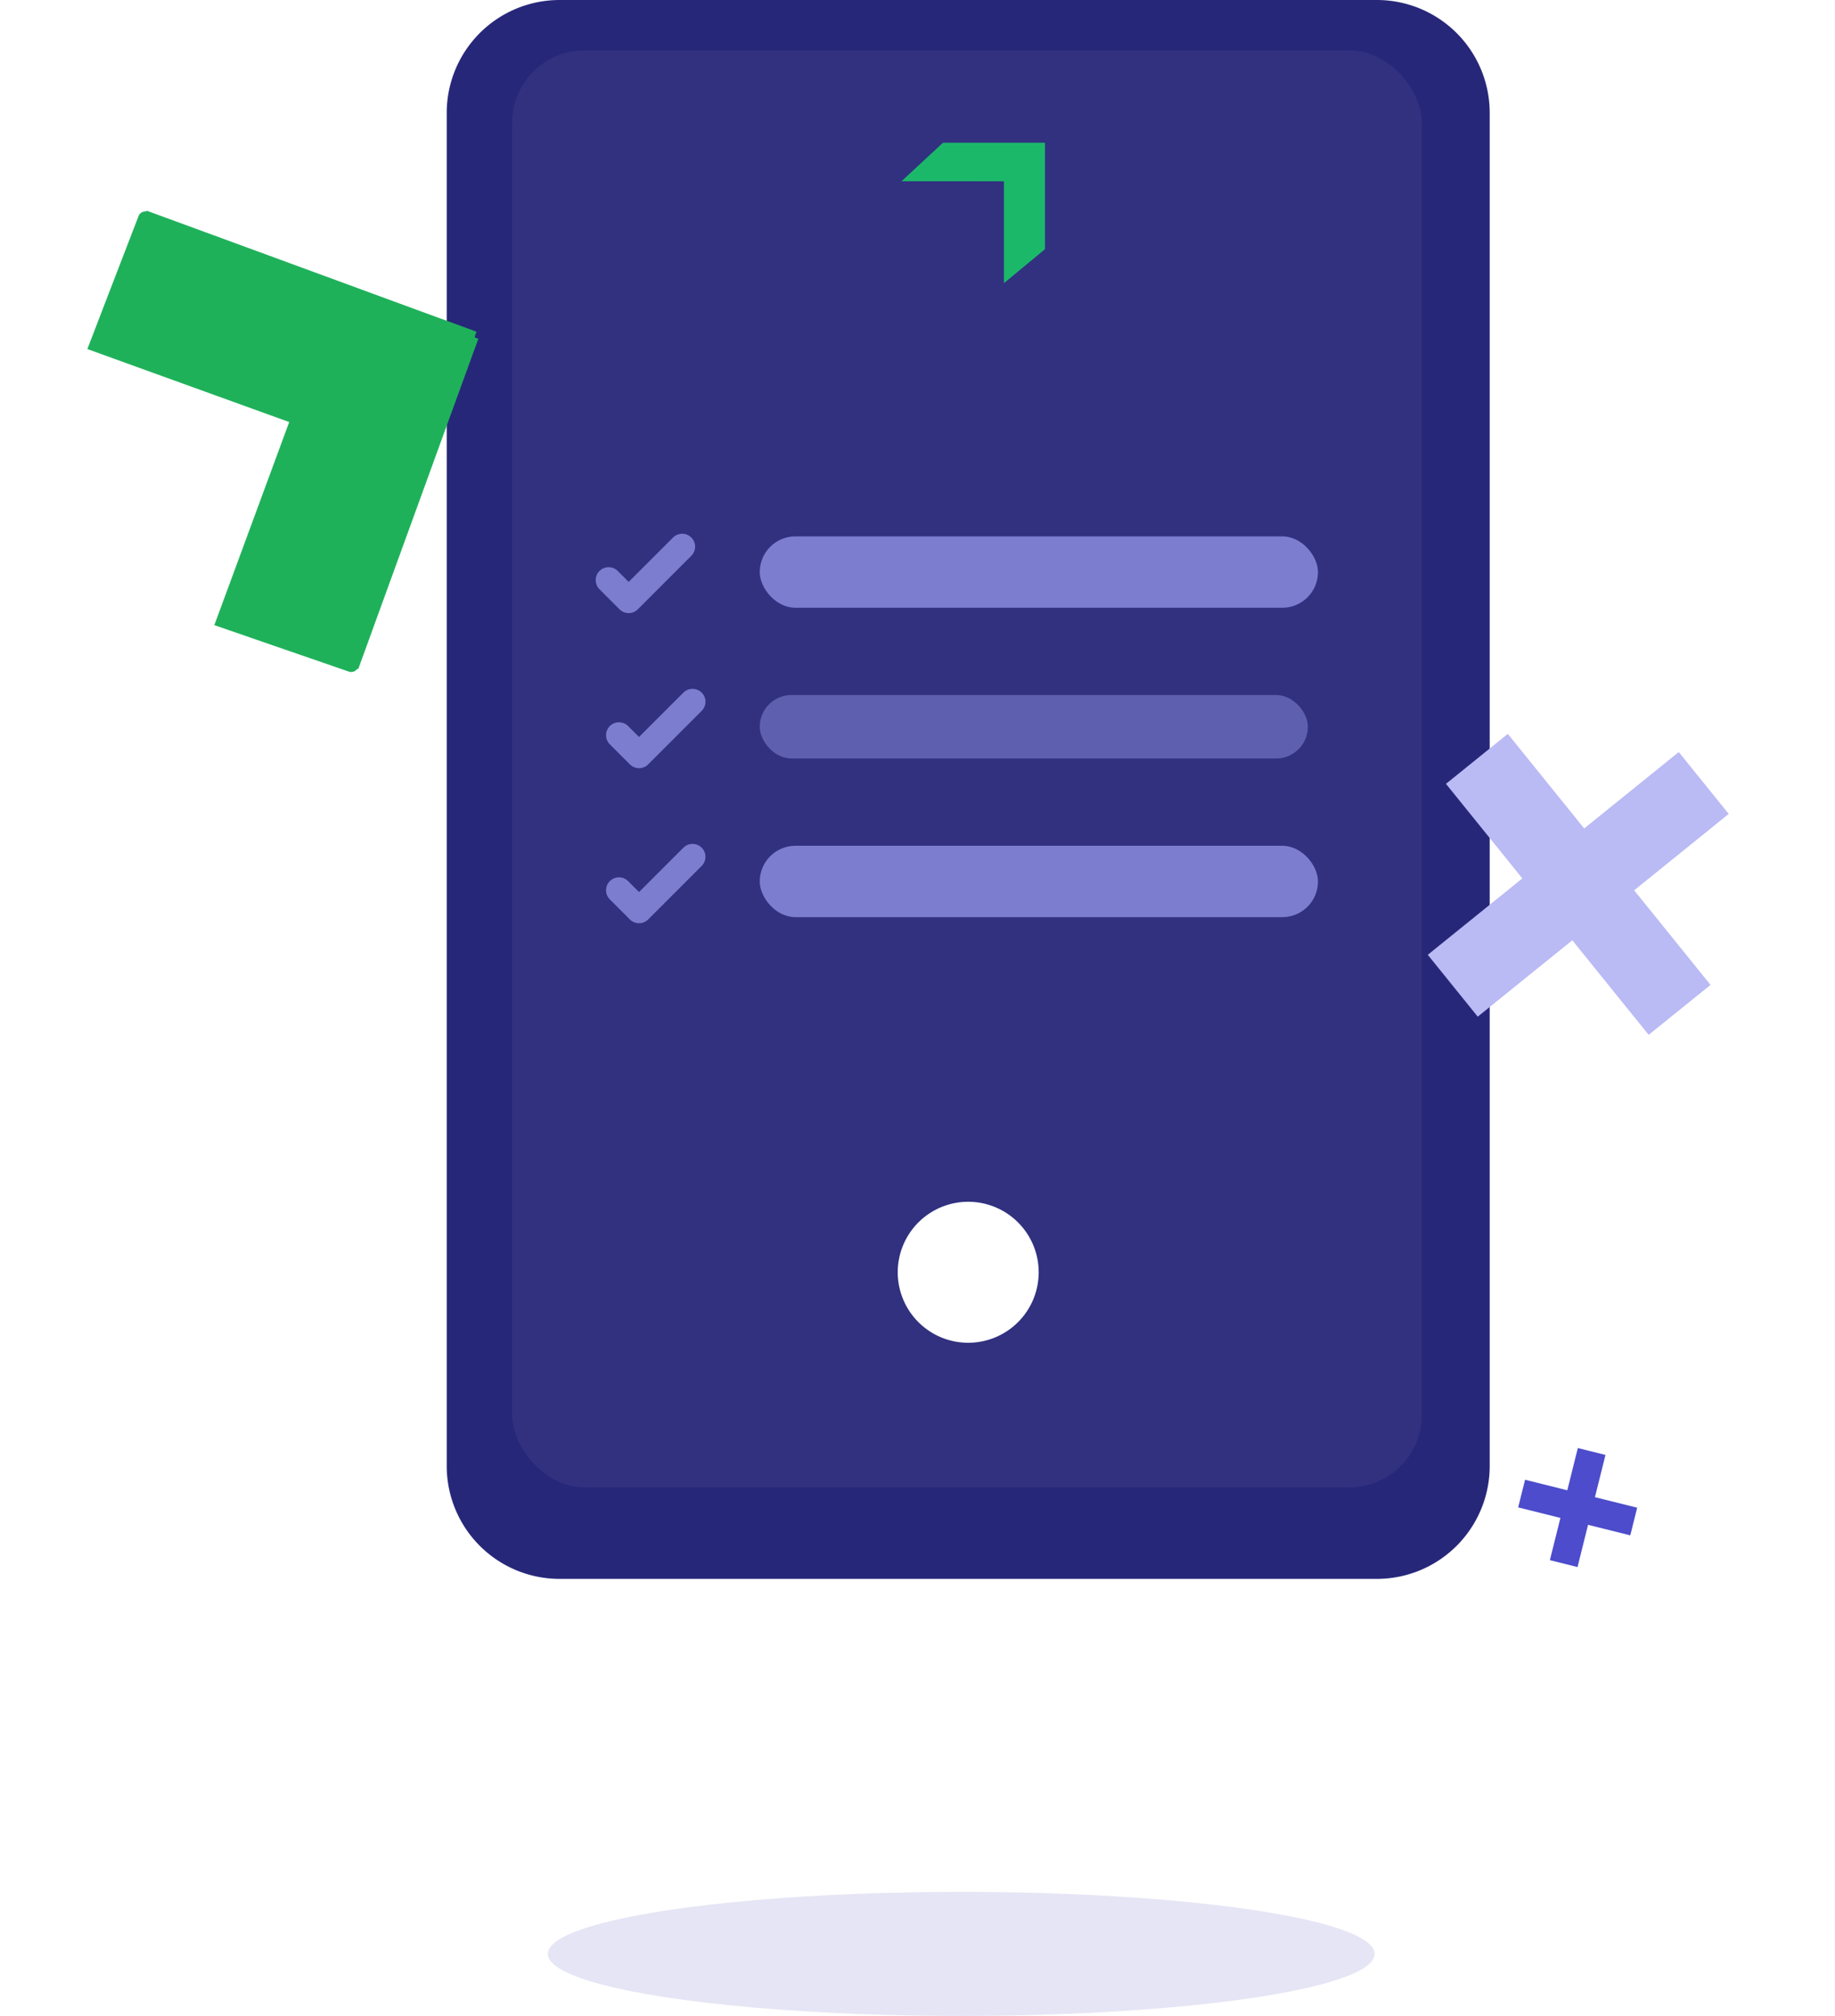 <svg xmlns="http://www.w3.org/2000/svg" xmlns:xlink="http://www.w3.org/1999/xlink" width="177.537" height="195" viewBox="0 0 177.537 195">
  <defs>
    <filter id="Union_9" x="130.753" y="63.623" width="46.783" height="46.783" filterUnits="userSpaceOnUse">
      <feOffset dx="-3" dy="-3" input="SourceAlpha"/>
      <feGaussianBlur result="blur"/>
      <feFlood flood-color="#fff"/>
      <feComposite operator="in" in2="blur"/>
      <feComposite in="SourceGraphic"/>
    </filter>
    <filter id="Union_10" x="145.871" y="139.047" width="16.55" height="16.55" filterUnits="userSpaceOnUse">
      <feOffset dx="-3" dy="-3" input="SourceAlpha"/>
      <feGaussianBlur result="blur-2"/>
      <feFlood flood-color="#fff"/>
      <feComposite operator="in" in2="blur-2"/>
      <feComposite in="SourceGraphic"/>
    </filter>
    <filter id="Union_18" x="0" y="6.811" width="56.917" height="62.813" filterUnits="userSpaceOnUse">
      <feOffset dx="3" dy="3" input="SourceAlpha"/>
      <feGaussianBlur result="blur-3"/>
      <feFlood flood-color="#fff"/>
      <feComposite operator="in" in2="blur-3"/>
      <feComposite in="SourceGraphic"/>
    </filter>
  </defs>
  <g id="Group_22749" data-name="Group 22749" transform="translate(-157.779 -4419)">
    <g id="Group_5843" data-name="Group 5843" transform="translate(-4 -19)">
      <path id="Path_6570" data-name="Path 6570" d="M90,0H10.909A10.919,10.919,0,0,0,0,10.909V141.816a10.919,10.919,0,0,0,10.909,10.909H90a10.919,10.919,0,0,0,10.909-10.909V10.909A10.919,10.919,0,0,0,90,0ZM50.454,129.884a6.818,6.818,0,1,1,6.818-6.818A6.816,6.816,0,0,1,50.454,129.884Z" transform="translate(205 4438)" fill="#27277a"/>
      <g id="Group_5841" data-name="Group 5841" transform="translate(161.779 4442)">
        <g transform="matrix(1, 0, 0, 1, 0, -4)" filter="url(#Union_9)">
          <path id="Union_9-2" data-name="Union 9" d="M11.729,31.128V19.4H0V11.728H11.729V0H19.4V11.728H31.13V19.4H19.4V31.13Z" transform="matrix(0.78, -0.63, 0.63, 0.78, 133.75, 86.21)" fill="#babaf5"/>
        </g>
        <g transform="matrix(1, 0, 0, 1, 0, -4)" filter="url(#Union_10)">
          <path id="Union_10-2" data-name="Union 10" d="M4.211,11.177V6.966H0V4.211H4.211V0H6.967V4.211h4.211V6.966H6.967v4.212Z" transform="translate(151.57 142.05) rotate(14)" fill="#4c4ccc"/>
        </g>
        <g transform="matrix(1, 0, 0, 1, 0, -4)" filter="url(#Union_18)">
          <path id="Union_18-2" data-name="Union 18" d="M23.377,48.933a.73.73,0,0,1-.113,0l-.034,0-1.27-1.36q-1.418-1.516-2.834-3.034l-3.062-3.28q-1.5-1.605-3-3.214-1.657-1.774-3.313-3.55L6.865,31.4q-1.458-1.563-2.918-3.125l-3.365-3.6L0,24.051l.408-.4c-.087-.1-.175-.2-.264-.294l.621-.583q1.8-1.686,3.6-3.376l3.118-2.926q1.539-1.447,3.08-2.893L14.1,10.259l3.207-3.01,3.271-3.07Q22.09,2.757,23.6,1.337L24.962.062H25a.615.615,0,0,1,.112.008.706.706,0,0,1,.807.141l1.911,1.97q.825.853,1.651,1.7l1.746,1.8c.567.586,1.135,1.169,1.7,1.755s1.146,1.181,1.719,1.772l.89.918L32.875,12.6,28.94,16.263l-3.177,2.955-4.054,3.773-1.544,1.436,1.329,1.409q1.9,2.016,3.8,4.032l2.976,3.157q1.843,1.957,3.685,3.911l2.49,2.646-.949.857L31.661,42.1q-.906.822-1.813,1.64l-1.859,1.68-1.76,1.591-2.037,1.841a.7.7,0,0,1-.467.178A.7.7,0,0,1,23.377,48.933Z" transform="matrix(-0.89, 0.45, -0.45, -0.89, 53.92, 50.49)" fill="#1fb15a"/>
        </g>
        <ellipse id="Ellipse_329" data-name="Ellipse 329" cx="40" cy="6" rx="40" ry="6" transform="translate(53 179)" fill="#7d7dd0" opacity="0.2"/>
      </g>
      <path id="Path_6752" data-name="Path 6752" d="M6364.953-11723.095l4.013-3.725h9.865v10.3l-3.969,3.284v-9.857Z" transform="translate(-6115.953 16178.627)" fill="#11b563"/>
    </g>
    <rect id="Rectangle_1753" data-name="Rectangle 1753" width="88" height="139" rx="7" transform="translate(207.336 4423.869)" fill="#fff" opacity="0.05"/>
    <rect id="Rectangle_1797" data-name="Rectangle 1797" width="54.009" height="6.906" rx="3.453" transform="translate(231.285 4470.882)" fill="#7d7dd0"/>
    <rect id="Rectangle_1798" data-name="Rectangle 1798" width="53.031" height="6.139" rx="3.07" transform="translate(231.285 4486.23)" fill="#7d7dd0" opacity="0.6"/>
    <rect id="Rectangle_1799" data-name="Rectangle 1799" width="54.01" height="6.906" rx="3.453" transform="translate(231.285 4500.811)" fill="#7d7dd0"/>
    <g id="Group_23011" data-name="Group 23011" transform="translate(214.312 4468.945)">
      <path id="Path_10346" data-name="Path 10346" d="M7,7.235,8.941,9.177,14.118,4" transform="translate(-4.65 -1.067)" fill="none" stroke="#7d7dd0" stroke-linecap="round" stroke-linejoin="round" stroke-width="2.5"/>
      <path id="Path_10347" data-name="Path 10347" d="M7,7.235,8.941,9.177,14.118,4" transform="translate(-3.648 13.934)" fill="none" stroke="#7d7dd0" stroke-linecap="round" stroke-linejoin="round" stroke-width="2.5"/>
      <path id="Path_10348" data-name="Path 10348" d="M7,7.235,8.941,9.177,14.118,4" transform="translate(-3.648 28.934)" fill="none" stroke="#7d7dd0" stroke-linecap="round" stroke-linejoin="round" stroke-width="2.5"/>
    </g>
  </g>
</svg>

